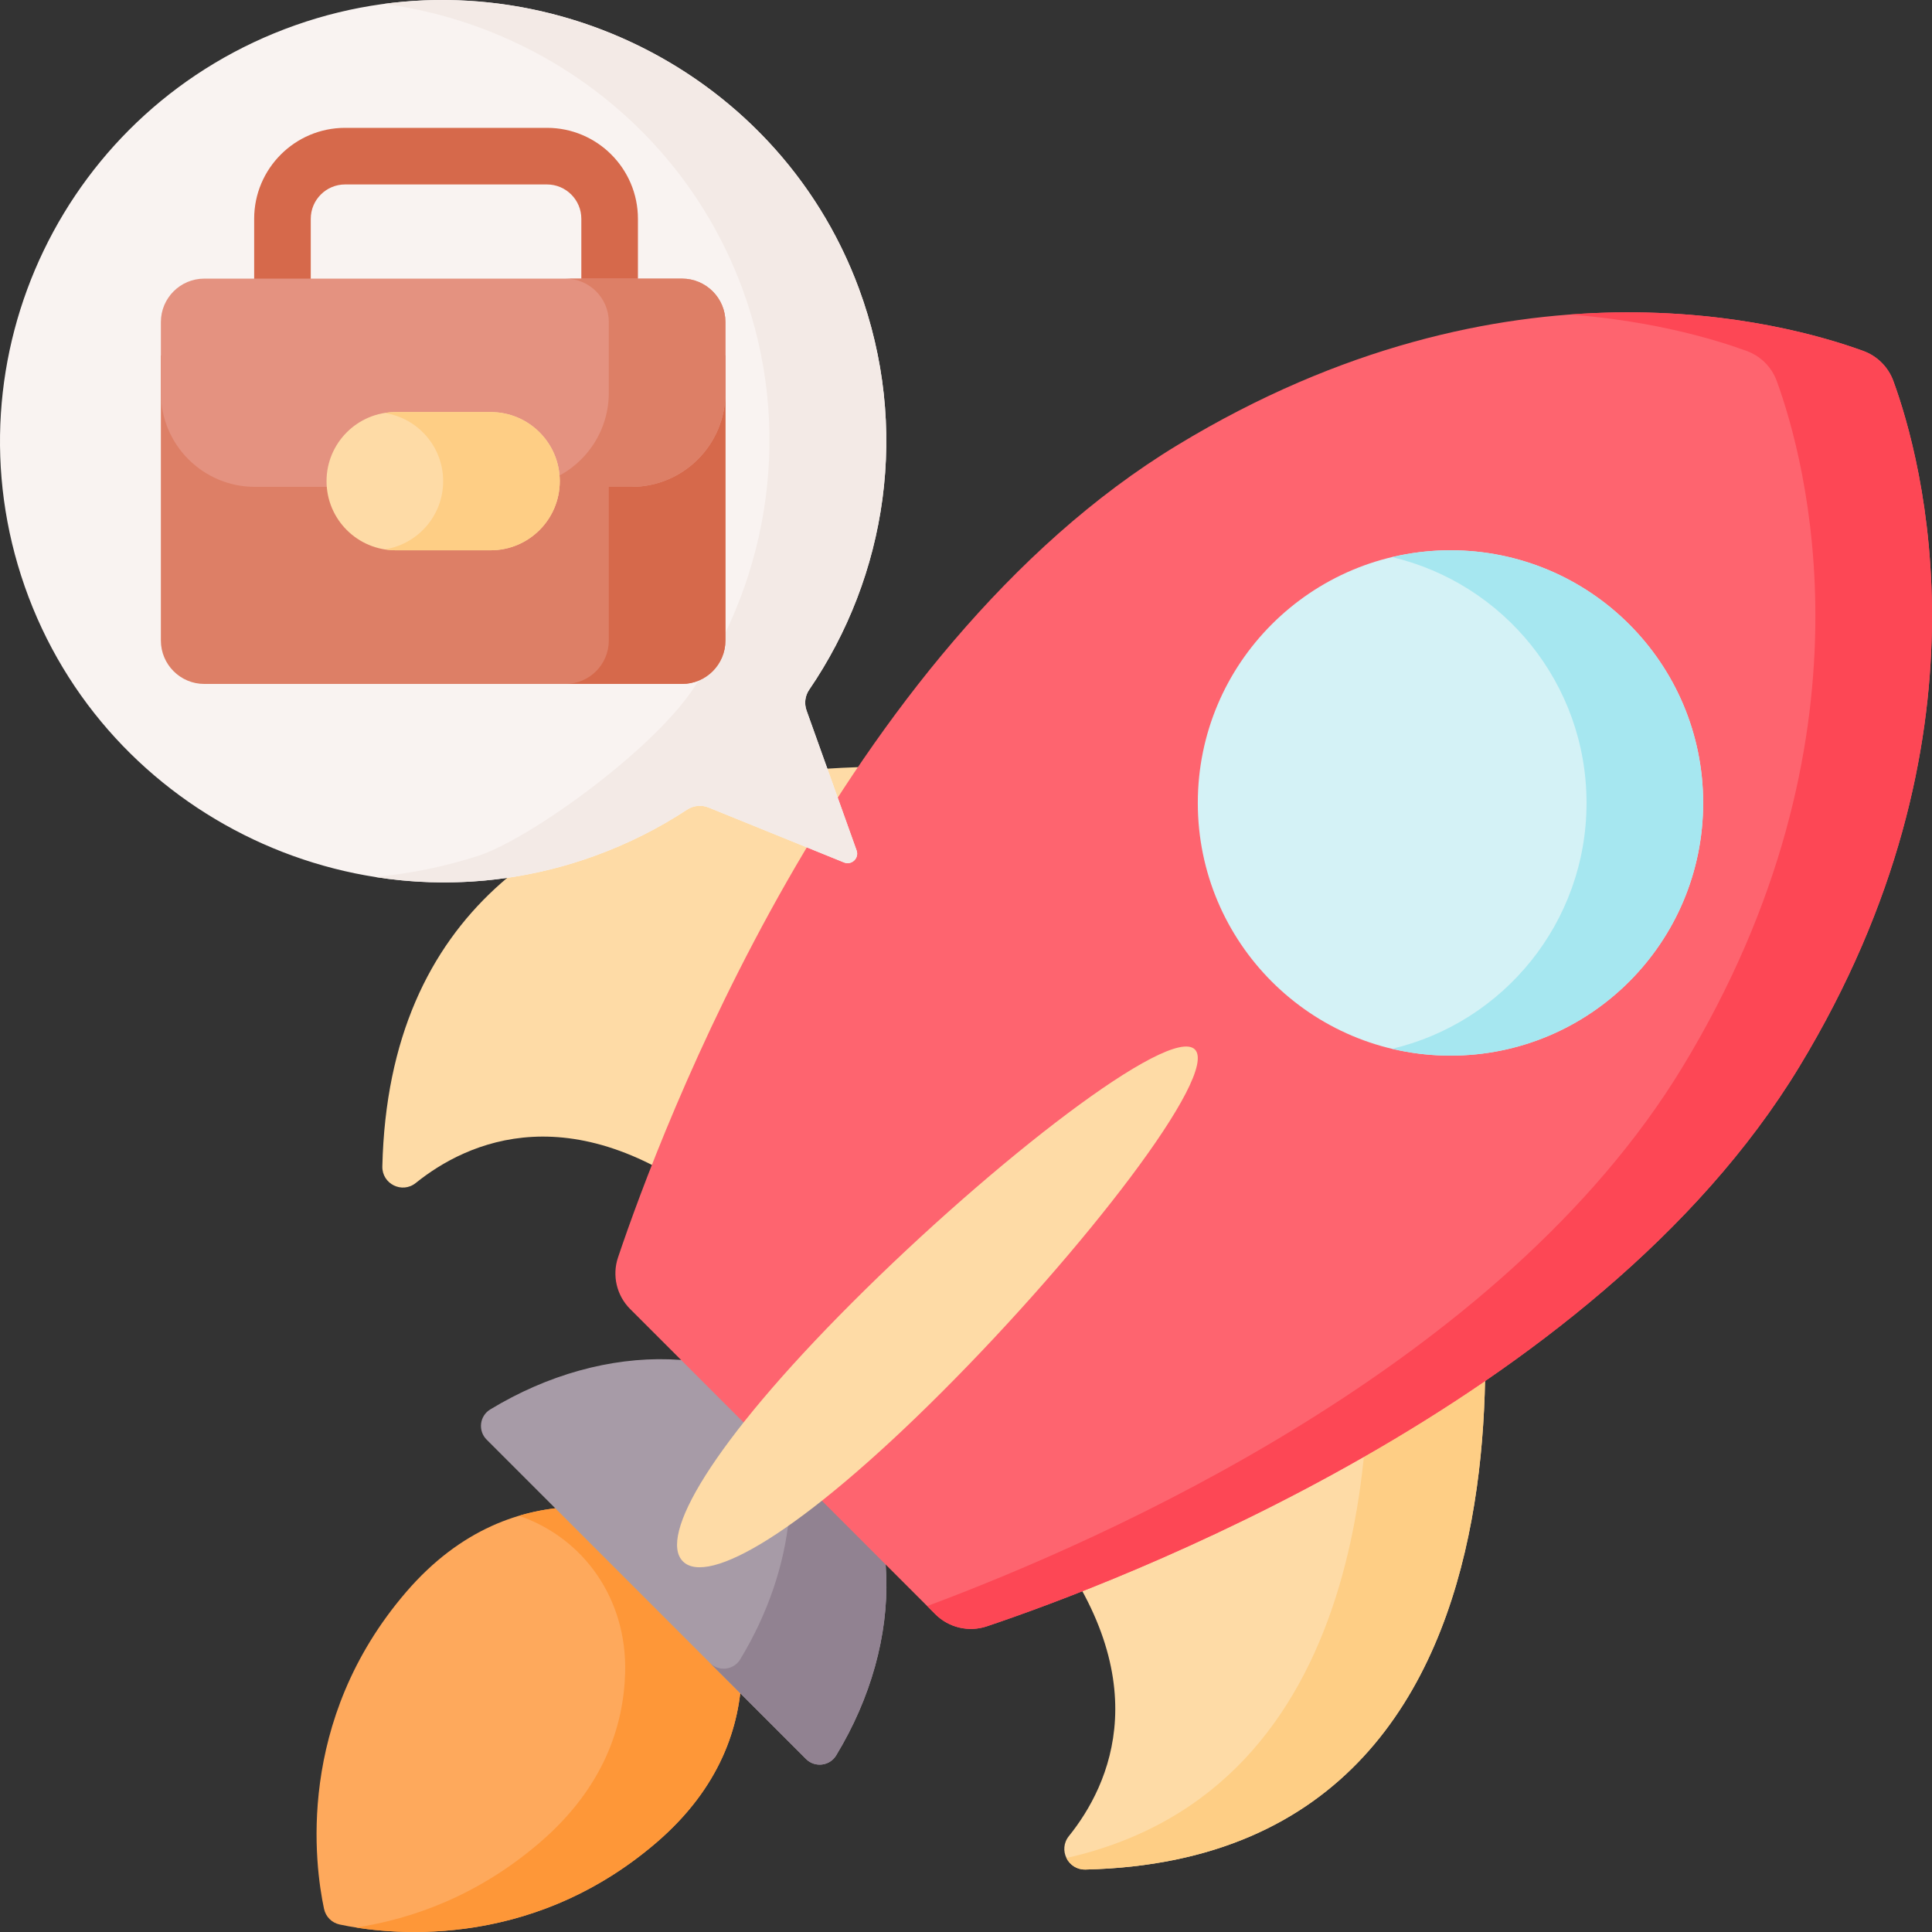 <svg id="Layer_1" enable-background="new 0 0 512 512" height="512" viewBox="0 0 512 512" width="512" xmlns="http://www.w3.org/2000/svg"><rect x="0" y="0" width="512" height="512" fill="#333333" stroke="none"/><g><path d="m173.992 488.266c-34.236 29.433-72.588 24.18-83.958 21.754-2.112-.451-3.714-2.052-4.164-4.165-2.424-11.368-7.671-49.714 21.761-83.949 14.506-16.873 30.774-22.169 44.857-22.584 25.374-.747 44.824 18.703 44.081 44.077-.412 14.084-5.706 30.356-22.577 44.867z" fill="#fea95c"/><path d="m152.489 399.321c-4.78.141-9.812.847-14.941 2.374 17.092 5.877 28.693 22.002 28.116 41.703-.413 14.085-5.707 30.357-22.578 44.867-16.441 14.134-33.823 20.258-48.719 22.549 14.879 2.343 48.902 3.863 79.624-22.549 16.871-14.511 22.165-30.782 22.578-44.867.744-25.373-18.706-44.824-44.08-44.077z" fill="#fe9738"/><path d="m213.593 466.147c2.341 2.341 6.274 1.89 7.992-.94 18.52-30.491 18.101-66.578-3.501-88.18s-57.688-22.021-88.18-3.501c-2.829 1.719-3.28 5.651-.94 7.992z" fill="#a79ba7"/><path d="m221.585 465.208c18.521-30.492 18.101-66.578-3.501-88.18-4.406-4.406-9.421-7.915-14.861-10.577 10.393 21.235 7.667 49.046-7.076 73.319-1.718 2.829-5.651 3.28-7.992.939l25.438 25.438c2.341 2.341 6.274 1.89 7.992-.939z" fill="#918291"/><path d="m284.191 207.146s-179.65-34.925-182.868 101.962c-.109 4.647 5.243 7.308 8.863 4.393 13.449-10.828 41.994-24.337 81.54 7.739z" fill="#fedba6"/><path d="m389.624 312.579s34.925 179.65-101.962 182.868c-4.647.109-7.308-5.243-4.393-8.863 10.828-13.449 24.337-41.994-7.739-81.54z" fill="#fedba6"/><path d="m389.624 312.579-28.002 22.694c3.769 44.136 2.005 138.826-79.002 157.12.878 1.788 2.709 3.11 5.042 3.055 136.888-3.218 101.962-182.869 101.962-182.869z" fill="#fece85"/><path d="m247.865 427.774-80.869-80.869c-3.578-3.578-4.829-8.872-3.216-13.668 11.122-33.063 58.908-161.066 148.265-215.284 87.298-52.968 161.195-32.456 181.749-24.946 3.703 1.353 6.615 4.265 7.968 7.968 7.509 20.554 28.022 94.451-24.946 181.749-54.218 89.358-182.221 137.143-215.284 148.265-4.795 1.615-10.089.364-13.667-3.215z" fill="#fe646f"/><path d="m501.763 100.976c-1.353-3.702-4.265-6.615-7.968-7.968-11.518-4.208-39.79-12.496-77.781-9.652 22.306 1.693 38.756 6.686 46.875 9.652 3.703 1.353 6.615 4.265 7.968 7.968 7.509 20.554 28.022 94.451-24.946 181.749-47.928 78.992-153.504 125.491-200.195 142.9l2.149 2.149c3.578 3.578 8.872 4.829 13.668 3.216 33.063-11.122 161.066-58.908 215.284-148.265 52.968-87.298 32.456-161.195 24.946-181.749z" fill="#fd4755"/><path d="m249.621 368.893c-37.465 37.465-62.082 51.452-68.638 44.895-6.556-6.556 7.431-31.173 44.895-68.638s84.22-73.59 90.777-67.034-29.569 53.312-67.034 90.777z" fill="#fedba6"/><path d="m78.291 6.676c60.285-21.28 127.225 10.004 149.323 69.775 13.638 36.888 7.431 76.196-13.188 106.361-1.1 1.61-1.333 3.656-.677 5.49l13.257 37.069c.734 2.054-1.316 4.007-3.342 3.185l-35.852-14.547c-1.878-.762-4.017-.571-5.71.542-7.517 4.938-15.728 9.084-24.556 12.284-61.268 22.209-129.568-10.118-150.999-71.439-21.183-60.611 10.69-127.168 71.744-148.72z" fill="#f9f3f1"/><path d="m213.749 188.303c-.656-1.834-.423-3.88.677-5.49 20.619-30.165 26.826-69.473 13.188-106.361-19.256-52.087-72.566-82.534-125.85-75.421 41.867 5.574 79.447 33.484 94.951 75.421 13.638 36.888 7.166 76.437-13.188 106.361-11.42 16.789-43.619 39.77-56.881 44.023-9.033 2.897-18.18 4.728-27.285 5.567 18.974 3.003 38.926 1.414 58.185-5.567 8.828-3.2 17.039-7.346 24.556-12.285 1.693-1.112 3.833-1.304 5.71-.541l35.853 14.547c2.027.822 4.077-1.131 3.342-3.185z" fill="#f3eae6"/><g><path d="m144.96 33.881h-53.506c-13.288 0-24.098 10.81-24.098 24.097v22.321c0 4.143 3.358 7.5 7.5 7.5s7.5-3.357 7.5-7.5v-22.321c0-5.016 4.081-9.097 9.098-9.097h53.506c5.016 0 9.097 4.081 9.097 9.097v22.321c0 4.143 3.358 7.5 7.5 7.5s7.5-3.357 7.5-7.5v-22.321c0-13.288-10.81-24.097-24.097-24.097z" fill="#d6694b"/><path d="m180.738 181.251h-126.595c-6.356 0-11.509-5.153-11.509-11.509v-75.531h149.612v75.531c.001 6.356-5.152 11.509-11.508 11.509z" fill="#dd7f66"/><path d="m161.341 94.211v75.531c0 6.356-5.153 11.509-11.509 11.509h30.905c6.356 0 11.509-5.153 11.509-11.509v-75.531z" fill="#d6694b"/><path d="m167.316 129.026h-99.75c-13.769 0-24.931-11.162-24.931-24.931v-18.75c0-6.356 5.153-11.509 11.509-11.509h126.595c6.356 0 11.509 5.153 11.509 11.509v18.749c-.001 13.77-11.163 24.932-24.932 24.932z" fill="#e49280"/><path d="m180.738 73.837h-30.905c6.356 0 11.509 5.153 11.509 11.509v18.749c0 13.769-11.162 24.931-24.931 24.931h30.905c13.769 0 24.931-11.162 24.931-24.931v-18.75c0-6.356-5.153-11.508-11.509-11.508z" fill="#dd7f66"/><path d="m130.032 145.83h-25.182c-10.115 0-18.314-8.2-18.314-18.314 0-10.115 8.2-18.314 18.314-18.314h25.182c10.115 0 18.314 8.2 18.314 18.314 0 10.114-8.2 18.314-18.314 18.314z" fill="#fedba6"/><path d="m130.032 109.201h-25.182c-.976 0-1.927.098-2.862.246 8.752 1.377 15.453 8.93 15.453 18.069s-6.701 16.692-15.453 18.069c.935.147 1.886.246 2.862.246h25.182c10.115 0 18.314-8.2 18.314-18.314s-8.2-18.316-18.314-18.316z" fill="#fece85"/></g><circle cx="384.392" cy="212.791" fill="#d4f2f6" r="66.962"/><path d="m384.392 145.829c-5.321 0-10.49.639-15.453 1.812 29.529 6.979 51.509 33.488 51.509 65.149s-21.98 58.171-51.509 65.15c4.963 1.173 10.132 1.812 15.453 1.812 36.982 0 66.962-29.98 66.962-66.962s-29.98-66.961-66.962-66.961z" fill="#a6e7f0"/></g></svg>